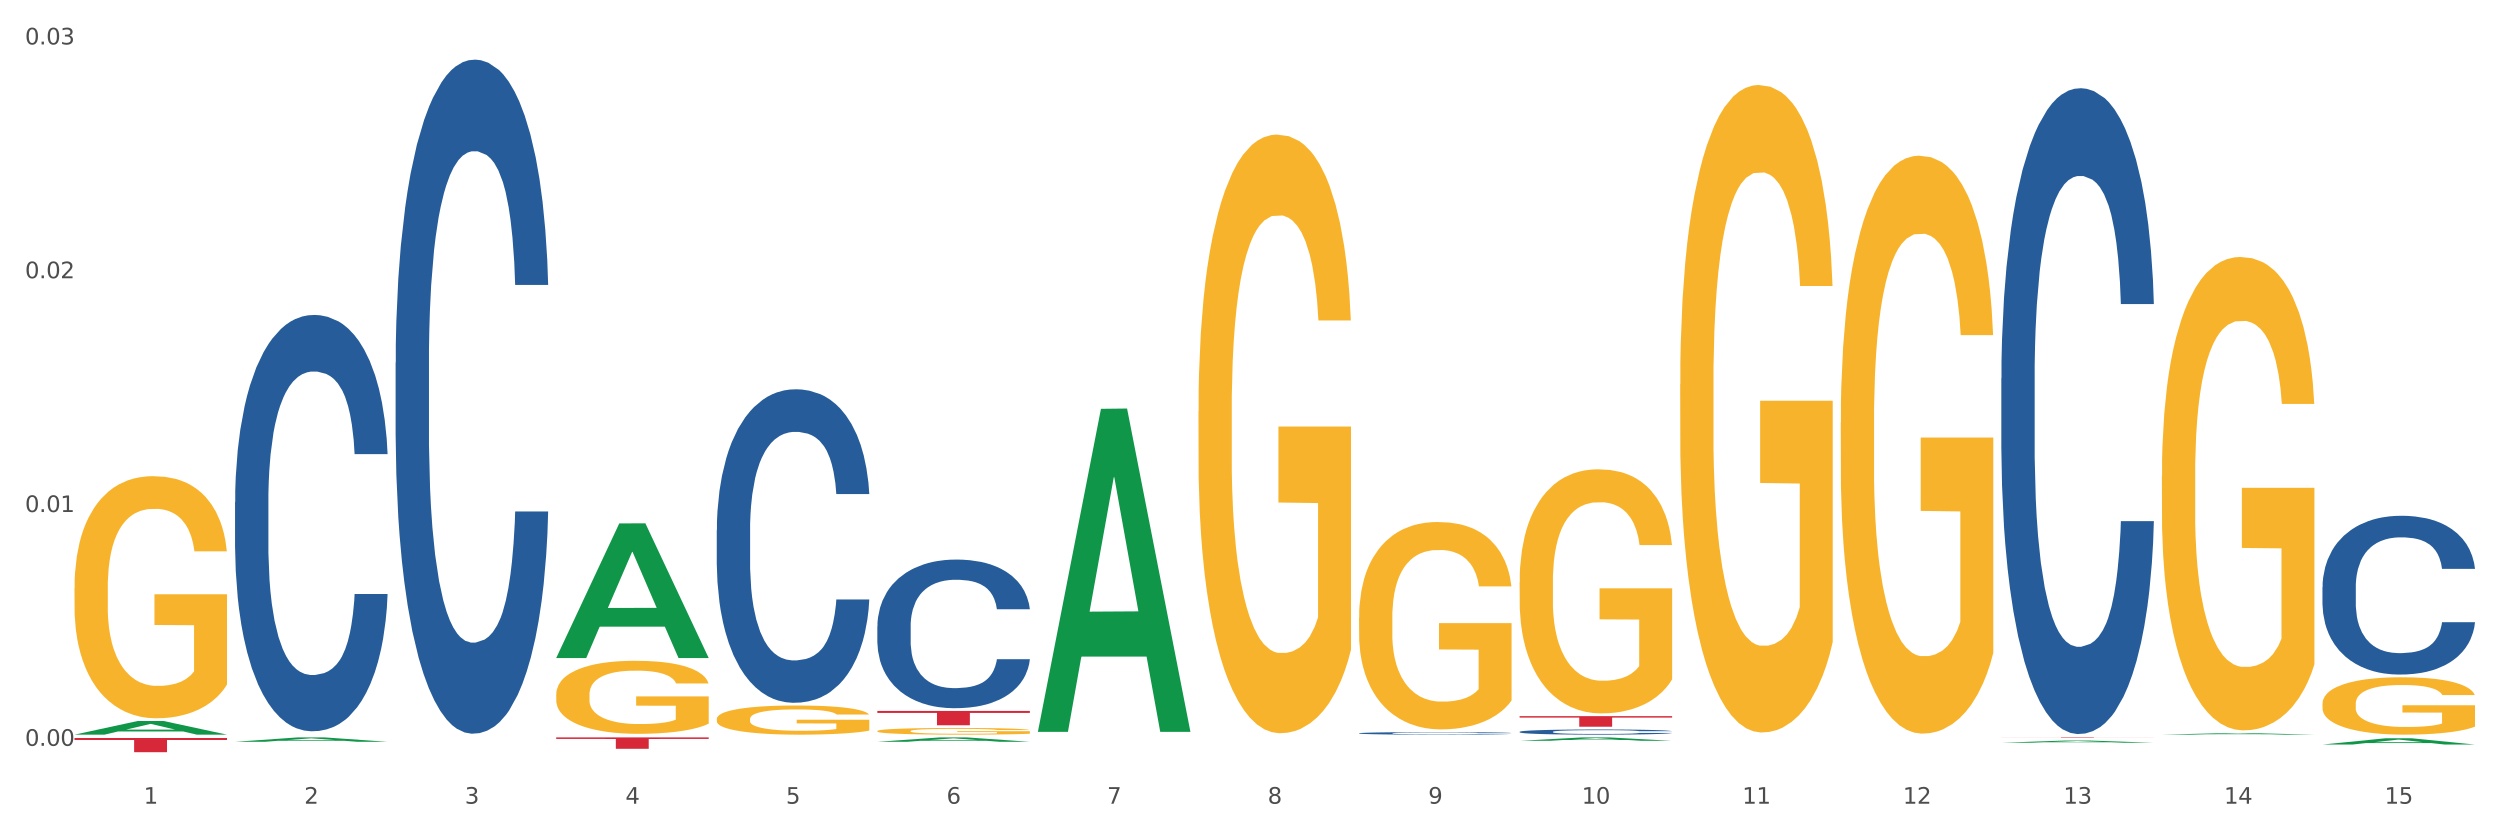 <?xml version="1.0" encoding="utf-8" standalone="no"?>
<!DOCTYPE svg PUBLIC "-//W3C//DTD SVG 1.1//EN"
  "http://www.w3.org/Graphics/SVG/1.1/DTD/svg11.dtd">
<svg xmlns:xlink="http://www.w3.org/1999/xlink" width="1080pt" height="360pt" viewBox="0 0 1080 360" xmlns="http://www.w3.org/2000/svg" version="1.1">
 <rect x="0" y="0" width="1080" height="360" fill="#333333" stroke="none"/>
 <defs>
  <style type="text/css">*{stroke-linejoin: round; stroke-linecap: butt}</style>
 </defs>
 <g id="figure_1">
  <g id="patch_1">
   <path d="M 0 360 
L 1080 360 
L 1080 0 
L 0 0 
z
" style="fill: #ffffff; stroke: #ffffff; stroke-linejoin: miter"/>
  </g>
  <g id="axes_1">
   <g id="matplotlib.axis_1">
    <g id="xtick_1">
     <g id="text_1">
      <!-- 1 -->
      <g style="fill: #4d4d4d" transform="translate(62.07 347.204) scale(0.096 -0.096)">
       <defs>
        <path id="DejaVuSans-31" d="M 794 531 
L 1825 531 
L 1825 4091 
L 703 3866 
L 703 4441 
L 1819 4666 
L 2450 4666 
L 2450 531 
L 3481 531 
L 3481 0 
L 794 0 
L 794 531 
z
" transform="scale(0.016)"/>
       </defs>
       <use xlink:href="#DejaVuSans-31"/>
      </g>
     </g>
    </g>
    <g id="xtick_2">
     <g id="text_2">
      <!-- 2 -->
      <g style="fill: #4d4d4d" transform="translate(131.436 347.204) scale(0.096 -0.096)">
       <defs>
        <path id="DejaVuSans-32" d="M 1228 531 
L 3431 531 
L 3431 0 
L 469 0 
L 469 531 
Q 828 903 1448 1529 
Q 2069 2156 2228 2338 
Q 2531 2678 2651 2914 
Q 2772 3150 2772 3378 
Q 2772 3750 2511 3984 
Q 2250 4219 1831 4219 
Q 1534 4219 1204 4116 
Q 875 4013 500 3803 
L 500 4441 
Q 881 4594 1212 4672 
Q 1544 4750 1819 4750 
Q 2544 4750 2975 4387 
Q 3406 4025 3406 3419 
Q 3406 3131 3298 2873 
Q 3191 2616 2906 2266 
Q 2828 2175 2409 1742 
Q 1991 1309 1228 531 
z
" transform="scale(0.016)"/>
       </defs>
       <use xlink:href="#DejaVuSans-32"/>
      </g>
     </g>
    </g>
    <g id="xtick_3">
     <g id="text_3">
      <!-- 3 -->
      <g style="fill: #4d4d4d" transform="translate(200.802 347.204) scale(0.096 -0.096)">
       <defs>
        <path id="DejaVuSans-33" d="M 2597 2516 
Q 3050 2419 3304 2112 
Q 3559 1806 3559 1356 
Q 3559 666 3084 287 
Q 2609 -91 1734 -91 
Q 1441 -91 1130 -33 
Q 819 25 488 141 
L 488 750 
Q 750 597 1062 519 
Q 1375 441 1716 441 
Q 2309 441 2620 675 
Q 2931 909 2931 1356 
Q 2931 1769 2642 2001 
Q 2353 2234 1838 2234 
L 1294 2234 
L 1294 2753 
L 1863 2753 
Q 2328 2753 2575 2939 
Q 2822 3125 2822 3475 
Q 2822 3834 2567 4026 
Q 2313 4219 1838 4219 
Q 1578 4219 1281 4162 
Q 984 4106 628 3988 
L 628 4550 
Q 988 4650 1302 4700 
Q 1616 4750 1894 4750 
Q 2613 4750 3031 4423 
Q 3450 4097 3450 3541 
Q 3450 3153 3228 2886 
Q 3006 2619 2597 2516 
z
" transform="scale(0.016)"/>
       </defs>
       <use xlink:href="#DejaVuSans-33"/>
      </g>
     </g>
    </g>
    <g id="xtick_4">
     <g id="text_4">
      <!-- 4 -->
      <g style="fill: #4d4d4d" transform="translate(270.169 347.204) scale(0.096 -0.096)">
       <defs>
        <path id="DejaVuSans-34" d="M 2419 4116 
L 825 1625 
L 2419 1625 
L 2419 4116 
z
M 2253 4666 
L 3047 4666 
L 3047 1625 
L 3713 1625 
L 3713 1100 
L 3047 1100 
L 3047 0 
L 2419 0 
L 2419 1100 
L 313 1100 
L 313 1709 
L 2253 4666 
z
" transform="scale(0.016)"/>
       </defs>
       <use xlink:href="#DejaVuSans-34"/>
      </g>
     </g>
    </g>
    <g id="xtick_5">
     <g id="text_5">
      <!-- 5 -->
      <g style="fill: #4d4d4d" transform="translate(339.535 347.204) scale(0.096 -0.096)">
       <defs>
        <path id="DejaVuSans-35" d="M 691 4666 
L 3169 4666 
L 3169 4134 
L 1269 4134 
L 1269 2991 
Q 1406 3038 1543 3061 
Q 1681 3084 1819 3084 
Q 2600 3084 3056 2656 
Q 3513 2228 3513 1497 
Q 3513 744 3044 326 
Q 2575 -91 1722 -91 
Q 1428 -91 1123 -41 
Q 819 9 494 109 
L 494 744 
Q 775 591 1075 516 
Q 1375 441 1709 441 
Q 2250 441 2565 725 
Q 2881 1009 2881 1497 
Q 2881 1984 2565 2268 
Q 2250 2553 1709 2553 
Q 1456 2553 1204 2497 
Q 953 2441 691 2322 
L 691 4666 
z
" transform="scale(0.016)"/>
       </defs>
       <use xlink:href="#DejaVuSans-35"/>
      </g>
     </g>
    </g>
    <g id="xtick_6">
     <g id="text_6">
      <!-- 6 -->
      <g style="fill: #4d4d4d" transform="translate(408.901 347.204) scale(0.096 -0.096)">
       <defs>
        <path id="DejaVuSans-36" d="M 2113 2584 
Q 1688 2584 1439 2293 
Q 1191 2003 1191 1497 
Q 1191 994 1439 701 
Q 1688 409 2113 409 
Q 2538 409 2786 701 
Q 3034 994 3034 1497 
Q 3034 2003 2786 2293 
Q 2538 2584 2113 2584 
z
M 3366 4563 
L 3366 3988 
Q 3128 4100 2886 4159 
Q 2644 4219 2406 4219 
Q 1781 4219 1451 3797 
Q 1122 3375 1075 2522 
Q 1259 2794 1537 2939 
Q 1816 3084 2150 3084 
Q 2853 3084 3261 2657 
Q 3669 2231 3669 1497 
Q 3669 778 3244 343 
Q 2819 -91 2113 -91 
Q 1303 -91 875 529 
Q 447 1150 447 2328 
Q 447 3434 972 4092 
Q 1497 4750 2381 4750 
Q 2619 4750 2861 4703 
Q 3103 4656 3366 4563 
z
" transform="scale(0.016)"/>
       </defs>
       <use xlink:href="#DejaVuSans-36"/>
      </g>
     </g>
    </g>
    <g id="xtick_7">
     <g id="text_7">
      <!-- 7 -->
      <g style="fill: #4d4d4d" transform="translate(478.267 347.204) scale(0.096 -0.096)">
       <defs>
        <path id="DejaVuSans-37" d="M 525 4666 
L 3525 4666 
L 3525 4397 
L 1831 0 
L 1172 0 
L 2766 4134 
L 525 4134 
L 525 4666 
z
" transform="scale(0.016)"/>
       </defs>
       <use xlink:href="#DejaVuSans-37"/>
      </g>
     </g>
    </g>
    <g id="xtick_8">
     <g id="text_8">
      <!-- 8 -->
      <g style="fill: #4d4d4d" transform="translate(547.634 347.204) scale(0.096 -0.096)">
       <defs>
        <path id="DejaVuSans-38" d="M 2034 2216 
Q 1584 2216 1326 1975 
Q 1069 1734 1069 1313 
Q 1069 891 1326 650 
Q 1584 409 2034 409 
Q 2484 409 2743 651 
Q 3003 894 3003 1313 
Q 3003 1734 2745 1975 
Q 2488 2216 2034 2216 
z
M 1403 2484 
Q 997 2584 770 2862 
Q 544 3141 544 3541 
Q 544 4100 942 4425 
Q 1341 4750 2034 4750 
Q 2731 4750 3128 4425 
Q 3525 4100 3525 3541 
Q 3525 3141 3298 2862 
Q 3072 2584 2669 2484 
Q 3125 2378 3379 2068 
Q 3634 1759 3634 1313 
Q 3634 634 3220 271 
Q 2806 -91 2034 -91 
Q 1263 -91 848 271 
Q 434 634 434 1313 
Q 434 1759 690 2068 
Q 947 2378 1403 2484 
z
M 1172 3481 
Q 1172 3119 1398 2916 
Q 1625 2713 2034 2713 
Q 2441 2713 2670 2916 
Q 2900 3119 2900 3481 
Q 2900 3844 2670 4047 
Q 2441 4250 2034 4250 
Q 1625 4250 1398 4047 
Q 1172 3844 1172 3481 
z
" transform="scale(0.016)"/>
       </defs>
       <use xlink:href="#DejaVuSans-38"/>
      </g>
     </g>
    </g>
    <g id="xtick_9">
     <g id="text_9">
      <!-- 9 -->
      <g style="fill: #4d4d4d" transform="translate(617 347.204) scale(0.096 -0.096)">
       <defs>
        <path id="DejaVuSans-39" d="M 703 97 
L 703 672 
Q 941 559 1184 500 
Q 1428 441 1663 441 
Q 2288 441 2617 861 
Q 2947 1281 2994 2138 
Q 2813 1869 2534 1725 
Q 2256 1581 1919 1581 
Q 1219 1581 811 2004 
Q 403 2428 403 3163 
Q 403 3881 828 4315 
Q 1253 4750 1959 4750 
Q 2769 4750 3195 4129 
Q 3622 3509 3622 2328 
Q 3622 1225 3098 567 
Q 2575 -91 1691 -91 
Q 1453 -91 1209 -44 
Q 966 3 703 97 
z
M 1959 2075 
Q 2384 2075 2632 2365 
Q 2881 2656 2881 3163 
Q 2881 3666 2632 3958 
Q 2384 4250 1959 4250 
Q 1534 4250 1286 3958 
Q 1038 3666 1038 3163 
Q 1038 2656 1286 2365 
Q 1534 2075 1959 2075 
z
" transform="scale(0.016)"/>
       </defs>
       <use xlink:href="#DejaVuSans-39"/>
      </g>
     </g>
    </g>
    <g id="xtick_10">
     <g id="text_10">
      <!-- 10 -->
      <g style="fill: #4d4d4d" transform="translate(683.312 347.204) scale(0.096 -0.096)">
       <defs>
        <path id="DejaVuSans-30" d="M 2034 4250 
Q 1547 4250 1301 3770 
Q 1056 3291 1056 2328 
Q 1056 1369 1301 889 
Q 1547 409 2034 409 
Q 2525 409 2770 889 
Q 3016 1369 3016 2328 
Q 3016 3291 2770 3770 
Q 2525 4250 2034 4250 
z
M 2034 4750 
Q 2819 4750 3233 4129 
Q 3647 3509 3647 2328 
Q 3647 1150 3233 529 
Q 2819 -91 2034 -91 
Q 1250 -91 836 529 
Q 422 1150 422 2328 
Q 422 3509 836 4129 
Q 1250 4750 2034 4750 
z
" transform="scale(0.016)"/>
       </defs>
       <use xlink:href="#DejaVuSans-31"/>
       <use xlink:href="#DejaVuSans-30" transform="translate(63.623 0)"/>
      </g>
     </g>
    </g>
    <g id="xtick_11">
     <g id="text_11">
      <!-- 11 -->
      <g style="fill: #4d4d4d" transform="translate(752.678 347.204) scale(0.096 -0.096)">
       <use xlink:href="#DejaVuSans-31"/>
       <use xlink:href="#DejaVuSans-31" transform="translate(63.623 0)"/>
      </g>
     </g>
    </g>
    <g id="xtick_12">
     <g id="text_12">
      <!-- 12 -->
      <g style="fill: #4d4d4d" transform="translate(822.044 347.204) scale(0.096 -0.096)">
       <use xlink:href="#DejaVuSans-31"/>
       <use xlink:href="#DejaVuSans-32" transform="translate(63.623 0)"/>
      </g>
     </g>
    </g>
    <g id="xtick_13">
     <g id="text_13">
      <!-- 13 -->
      <g style="fill: #4d4d4d" transform="translate(891.411 347.204) scale(0.096 -0.096)">
       <use xlink:href="#DejaVuSans-31"/>
       <use xlink:href="#DejaVuSans-33" transform="translate(63.623 0)"/>
      </g>
     </g>
    </g>
    <g id="xtick_14">
     <g id="text_14">
      <!-- 14 -->
      <g style="fill: #4d4d4d" transform="translate(960.777 347.204) scale(0.096 -0.096)">
       <use xlink:href="#DejaVuSans-31"/>
       <use xlink:href="#DejaVuSans-34" transform="translate(63.623 0)"/>
      </g>
     </g>
    </g>
    <g id="xtick_15">
     <g id="text_15">
      <!-- 15 -->
      <g style="fill: #4d4d4d" transform="translate(1030.143 347.204) scale(0.096 -0.096)">
       <use xlink:href="#DejaVuSans-31"/>
       <use xlink:href="#DejaVuSans-35" transform="translate(63.623 0)"/>
      </g>
     </g>
    </g>
    <g id="xtick_16"/>
    <g id="xtick_17"/>
    <g id="xtick_18"/>
    <g id="xtick_19"/>
    <g id="xtick_20"/>
    <g id="xtick_21"/>
    <g id="xtick_22"/>
    <g id="xtick_23"/>
    <g id="xtick_24"/>
    <g id="xtick_25"/>
    <g id="xtick_26"/>
    <g id="xtick_27"/>
    <g id="xtick_28"/>
    <g id="xtick_29"/>
   </g>
   <g id="matplotlib.axis_2">
    <g id="ytick_1">
     <g id="text_16">
      <!-- 0.00 -->
      <g style="fill: #4d4d4d" transform="translate(10.8 322.191) scale(0.096 -0.096)">
       <defs>
        <path id="DejaVuSans-2e" d="M 684 794 
L 1344 794 
L 1344 0 
L 684 0 
L 684 794 
z
" transform="scale(0.016)"/>
       </defs>
       <use xlink:href="#DejaVuSans-30"/>
       <use xlink:href="#DejaVuSans-2e" transform="translate(63.623 0)"/>
       <use xlink:href="#DejaVuSans-30" transform="translate(95.41 0)"/>
       <use xlink:href="#DejaVuSans-30" transform="translate(159.033 0)"/>
      </g>
     </g>
    </g>
    <g id="ytick_2">
     <g id="text_17">
      <!-- 0.01 -->
      <g style="fill: #4d4d4d" transform="translate(10.8 221.195) scale(0.096 -0.096)">
       <use xlink:href="#DejaVuSans-30"/>
       <use xlink:href="#DejaVuSans-2e" transform="translate(63.623 0)"/>
       <use xlink:href="#DejaVuSans-30" transform="translate(95.41 0)"/>
       <use xlink:href="#DejaVuSans-31" transform="translate(159.033 0)"/>
      </g>
     </g>
    </g>
    <g id="ytick_3">
     <g id="text_18">
      <!-- 0.02 -->
      <g style="fill: #4d4d4d" transform="translate(10.8 120.2) scale(0.096 -0.096)">
       <use xlink:href="#DejaVuSans-30"/>
       <use xlink:href="#DejaVuSans-2e" transform="translate(63.623 0)"/>
       <use xlink:href="#DejaVuSans-30" transform="translate(95.41 0)"/>
       <use xlink:href="#DejaVuSans-32" transform="translate(159.033 0)"/>
      </g>
     </g>
    </g>
    <g id="ytick_4">
     <g id="text_19">
      <!-- 0.03 -->
      <g style="fill: #4d4d4d" transform="translate(10.8 19.204) scale(0.096 -0.096)">
       <use xlink:href="#DejaVuSans-30"/>
       <use xlink:href="#DejaVuSans-2e" transform="translate(63.623 0)"/>
       <use xlink:href="#DejaVuSans-30" transform="translate(95.41 0)"/>
       <use xlink:href="#DejaVuSans-33" transform="translate(159.033 0)"/>
      </g>
     </g>
    </g>
    <g id="ytick_5"/>
    <g id="ytick_6"/>
    <g id="ytick_7"/>
   </g>
   <g id="PolyCollection_1">
    <path d="M 32.175 317.361 
L 32.243 317.356 
L 59.417 311.483 
L 70.695 311.478 
L 98.073 317.372 
L 85.029 317.372 
L 79.119 316 
L 51.061 316 
L 50.857 316.022 
L 45.151 317.372 
L 32.175 317.372 
L 32.175 317.361 
L 54.594 315.181 
L 75.586 315.175 
L 65.192 312.734 
L 65.056 312.723 
L 64.92 312.74 
L 54.526 315.175 
L 54.594 315.181 
L 32.175 317.361 
z
" clip-path="url(#p8e483bc733)" style="fill: #109648"/>
    <path d="M 379.006 307.121 
L 444.904 307.121 
L 444.904 307.98 
L 418.982 307.986 
L 418.982 313.304 
L 404.772 313.304 
L 404.772 307.986 
L 379.006 307.98 
L 379.006 307.126 
L 379.006 307.121 
z
" clip-path="url(#p8e483bc733)" style="fill: #d62839"/>
    <path d="M 240.274 318.544 
L 306.172 318.544 
L 306.172 319.229 
L 280.25 319.234 
L 280.25 323.48 
L 266.039 323.48 
L 266.039 319.234 
L 240.274 319.229 
L 240.274 318.548 
L 240.274 318.544 
z
" clip-path="url(#p8e483bc733)" style="fill: #d62839"/>
    <path d="M 32.175 318.815 
L 98.073 318.815 
L 98.073 319.668 
L 72.151 319.674 
L 72.151 324.95 
L 57.941 324.95 
L 57.941 319.674 
L 32.175 319.668 
L 32.175 318.821 
L 32.175 318.815 
z
" clip-path="url(#p8e483bc733)" style="fill: #d62839"/>
    <path d="M 240.274 300.042 
L 240.351 300.014 
L 240.351 298.976 
L 240.507 298.083 
L 241.285 295.922 
L 242.452 294.136 
L 243.308 293.185 
L 244.164 292.408 
L 245.175 291.63 
L 246.42 290.823 
L 248.676 289.642 
L 250.077 289.037 
L 251.788 288.403 
L 254.9 287.481 
L 257.157 286.962 
L 259.491 286.53 
L 263.303 286.012 
L 265.793 285.781 
L 268.438 285.608 
L 271.628 285.493 
L 274.04 285.464 
L 279.33 285.551 
L 283.843 285.81 
L 286.021 286.012 
L 288.822 286.357 
L 290.3 286.588 
L 292.712 287.049 
L 295.202 287.654 
L 296.913 288.172 
L 299.481 289.152 
L 301.426 290.131 
L 303.215 291.342 
L 304.149 292.177 
L 304.849 292.955 
L 305.471 293.848 
L 306.094 295.26 
L 292.089 295.26 
L 291.545 294.251 
L 290.689 293.301 
L 289.444 292.379 
L 288.355 291.803 
L 286.488 291.082 
L 284.776 290.621 
L 282.987 290.276 
L 280.808 289.987 
L 279.097 289.843 
L 276.685 289.728 
L 271.939 289.757 
L 268.749 289.987 
L 266.571 290.276 
L 265.17 290.535 
L 263.925 290.823 
L 262.525 291.226 
L 260.891 291.831 
L 259.724 292.379 
L 258.557 293.07 
L 257.623 293.762 
L 256.768 294.568 
L 256.067 295.433 
L 255.523 296.326 
L 255.056 297.421 
L 254.667 299.236 
L 254.667 303.183 
L 254.823 304.076 
L 255.212 305.257 
L 255.678 306.15 
L 256.456 307.216 
L 257.157 307.936 
L 258.479 308.974 
L 259.957 309.838 
L 261.124 310.385 
L 262.291 310.846 
L 264.314 311.48 
L 266.571 311.999 
L 268.516 312.316 
L 271.161 312.604 
L 272.95 312.719 
L 274.506 312.777 
L 278.319 312.777 
L 281.042 312.69 
L 284.076 312.489 
L 286.41 312.229 
L 288.355 311.912 
L 290.533 311.394 
L 291.934 310.904 
L 291.934 304.883 
L 274.818 304.854 
L 274.818 300.849 
L 306.172 300.849 
L 306.172 312.604 
L 304.849 313.209 
L 303.371 313.756 
L 301.815 314.246 
L 299.481 314.851 
L 296.68 315.427 
L 294.19 315.831 
L 291.545 316.176 
L 288.433 316.493 
L 284.387 316.781 
L 281.897 316.897 
L 278.785 316.983 
L 275.129 317.012 
L 271.939 316.954 
L 268.827 316.81 
L 265.559 316.551 
L 262.369 316.176 
L 259.957 315.802 
L 257.546 315.341 
L 254.978 314.736 
L 252.955 314.16 
L 251.399 313.641 
L 249.688 312.978 
L 247.82 312.114 
L 246.42 311.336 
L 245.175 310.529 
L 243.853 309.492 
L 242.919 308.599 
L 241.985 307.475 
L 241.441 306.64 
L 240.818 305.344 
L 240.351 303.528 
L 240.274 300.042 
z
" clip-path="url(#p8e483bc733)" style="fill: #f7b32b"/>
    <path d="M 101.541 216.87 
L 101.619 216.706 
L 101.619 212.106 
L 101.853 205.864 
L 102.71 194.366 
L 103.8 185.66 
L 105.67 175.476 
L 106.682 171.205 
L 108.006 166.441 
L 110.733 158.721 
L 113.848 152.15 
L 116.029 148.537 
L 117.665 146.237 
L 121.326 142.13 
L 123.429 140.324 
L 125.61 138.845 
L 127.48 137.86 
L 130.595 136.71 
L 133.088 136.217 
L 135.97 136.053 
L 138.385 136.217 
L 141.578 136.874 
L 146.252 138.845 
L 148.044 139.995 
L 150.458 141.966 
L 152.951 144.594 
L 154.976 147.223 
L 157.313 151.001 
L 159.728 155.928 
L 162.064 162.17 
L 163.7 167.92 
L 165.024 173.997 
L 166.193 181.389 
L 167.05 189.438 
L 167.439 196.173 
L 153.185 196.173 
L 152.795 190.095 
L 152.016 183.525 
L 151.237 179.09 
L 150.38 175.476 
L 149.056 171.369 
L 147.888 168.741 
L 145.941 165.62 
L 144.149 163.649 
L 142.669 162.499 
L 140.877 161.513 
L 137.061 160.528 
L 134.334 160.528 
L 132.621 160.856 
L 130.518 161.678 
L 128.726 162.828 
L 126.623 164.799 
L 124.987 166.934 
L 123.351 169.727 
L 122.417 171.698 
L 121.015 175.311 
L 120.08 178.268 
L 118.834 183.36 
L 118.133 186.974 
L 116.886 196.337 
L 116.341 203.236 
L 116.107 208 
L 115.952 213.256 
L 115.952 238.881 
L 116.419 250.38 
L 116.808 255.307 
L 117.431 260.892 
L 118.6 268.12 
L 120.314 275.183 
L 122.105 280.275 
L 123.585 283.396 
L 124.987 285.696 
L 126.389 287.503 
L 128.103 289.145 
L 129.505 290.131 
L 131.608 291.117 
L 134.101 291.609 
L 136.048 291.609 
L 140.021 290.788 
L 141.812 289.967 
L 143.526 288.817 
L 145.395 287.01 
L 146.875 285.039 
L 147.732 283.561 
L 149.134 280.44 
L 150.225 277.154 
L 151.159 273.376 
L 151.783 270.091 
L 152.484 265.163 
L 153.029 259.578 
L 153.185 256.621 
L 167.439 256.621 
L 167.128 262.535 
L 166.582 268.284 
L 165.492 276.004 
L 164.635 280.44 
L 163.311 285.86 
L 161.909 290.46 
L 159.961 295.552 
L 158.17 299.33 
L 156.3 302.615 
L 154.275 305.572 
L 150.614 309.678 
L 149.29 310.828 
L 146.486 312.799 
L 144.305 313.949 
L 141.111 315.099 
L 137.84 315.756 
L 134.412 315.92 
L 131.374 315.592 
L 128.025 314.606 
L 125.922 313.621 
L 123.585 312.142 
L 120.859 309.843 
L 118.288 307.05 
L 115.874 303.765 
L 113.615 299.987 
L 111.512 295.716 
L 108.785 288.653 
L 106.76 281.754 
L 105.28 275.347 
L 104.267 269.927 
L 103.255 263.028 
L 102.71 258.264 
L 101.853 246.766 
L 101.541 236.089 
L 101.541 216.87 
z
" clip-path="url(#p8e483bc733)" style="fill: #255c99"/>
    <path d="M 170.907 156.605 
L 170.985 156.339 
L 170.985 148.892 
L 171.219 138.786 
L 172.076 120.17 
L 173.166 106.075 
L 175.036 89.586 
L 176.048 82.672 
L 177.373 74.959 
L 180.099 62.46 
L 183.215 51.822 
L 185.396 45.971 
L 187.031 42.248 
L 190.692 35.599 
L 192.796 32.674 
L 194.977 30.281 
L 196.846 28.685 
L 199.962 26.823 
L 202.454 26.025 
L 205.336 25.759 
L 207.751 26.025 
L 210.945 27.089 
L 215.618 30.281 
L 217.41 32.142 
L 219.825 35.334 
L 222.317 39.589 
L 224.342 43.844 
L 226.679 49.961 
L 229.094 57.939 
L 231.431 68.045 
L 233.066 77.353 
L 234.391 87.193 
L 235.559 99.16 
L 236.416 112.192 
L 236.805 123.096 
L 222.551 123.096 
L 222.161 113.256 
L 221.382 102.618 
L 220.604 95.437 
L 219.747 89.586 
L 218.422 82.938 
L 217.254 78.683 
L 215.307 73.63 
L 213.515 70.438 
L 212.035 68.577 
L 210.244 66.981 
L 206.427 65.385 
L 203.701 65.385 
L 201.987 65.917 
L 199.884 67.247 
L 198.092 69.109 
L 195.989 72.3 
L 194.353 75.757 
L 192.718 80.278 
L 191.783 83.47 
L 190.381 89.32 
L 189.446 94.108 
L 188.2 102.352 
L 187.499 108.203 
L 186.252 123.362 
L 185.707 134.531 
L 185.474 142.244 
L 185.318 150.754 
L 185.318 192.241 
L 185.785 210.858 
L 186.175 218.836 
L 186.798 227.878 
L 187.966 239.58 
L 189.68 251.015 
L 191.471 259.26 
L 192.951 264.313 
L 194.353 268.036 
L 195.755 270.961 
L 197.469 273.621 
L 198.871 275.216 
L 200.974 276.812 
L 203.467 277.61 
L 205.414 277.61 
L 209.387 276.28 
L 211.178 274.95 
L 212.892 273.089 
L 214.761 270.163 
L 216.241 266.972 
L 217.098 264.579 
L 218.5 259.526 
L 219.591 254.207 
L 220.526 248.09 
L 221.149 242.771 
L 221.85 234.793 
L 222.395 225.751 
L 222.551 220.964 
L 236.805 220.964 
L 236.494 230.538 
L 235.949 239.846 
L 234.858 252.345 
L 234.001 259.526 
L 232.677 268.302 
L 231.275 275.748 
L 229.328 283.993 
L 227.536 290.109 
L 225.667 295.428 
L 223.641 300.215 
L 219.98 306.864 
L 218.656 308.726 
L 215.852 311.917 
L 213.671 313.779 
L 210.477 315.64 
L 207.206 316.704 
L 203.779 316.97 
L 200.741 316.438 
L 197.391 314.842 
L 195.288 313.247 
L 192.951 310.853 
L 190.225 307.13 
L 187.655 302.609 
L 185.24 297.29 
L 182.981 291.173 
L 180.878 284.259 
L 178.152 272.823 
L 176.126 261.653 
L 174.646 251.281 
L 173.634 242.505 
L 172.621 231.335 
L 172.076 223.623 
L 171.219 205.007 
L 170.907 187.72 
L 170.907 156.605 
z
" clip-path="url(#p8e483bc733)" style="fill: #255c99"/>
    <path d="M 309.64 229.023 
L 309.718 228.899 
L 309.718 225.436 
L 309.951 220.735 
L 310.808 212.077 
L 311.899 205.521 
L 313.768 197.853 
L 314.781 194.637 
L 316.105 191.05 
L 318.831 185.236 
L 321.947 180.289 
L 324.128 177.568 
L 325.764 175.836 
L 329.425 172.744 
L 331.528 171.383 
L 333.709 170.27 
L 335.578 169.528 
L 338.694 168.662 
L 341.187 168.291 
L 344.069 168.167 
L 346.484 168.291 
L 349.677 168.786 
L 354.351 170.27 
L 356.142 171.136 
L 358.557 172.62 
L 361.05 174.599 
L 363.075 176.578 
L 365.412 179.423 
L 367.826 183.134 
L 370.163 187.834 
L 371.799 192.163 
L 373.123 196.739 
L 374.291 202.306 
L 375.148 208.366 
L 375.538 213.438 
L 361.283 213.438 
L 360.894 208.861 
L 360.115 203.913 
L 359.336 200.574 
L 358.479 197.853 
L 357.155 194.76 
L 355.987 192.781 
L 354.039 190.431 
L 352.248 188.947 
L 350.768 188.081 
L 348.976 187.339 
L 345.159 186.597 
L 342.433 186.597 
L 340.719 186.844 
L 338.616 187.463 
L 336.825 188.329 
L 334.722 189.813 
L 333.086 191.421 
L 331.45 193.524 
L 330.515 195.008 
L 329.113 197.729 
L 328.179 199.955 
L 326.932 203.79 
L 326.231 206.511 
L 324.985 213.561 
L 324.44 218.756 
L 324.206 222.343 
L 324.05 226.301 
L 324.05 245.597 
L 324.518 254.255 
L 324.907 257.966 
L 325.53 262.171 
L 326.699 267.614 
L 328.412 272.932 
L 330.204 276.767 
L 331.684 279.117 
L 333.086 280.849 
L 334.488 282.209 
L 336.202 283.446 
L 337.604 284.188 
L 339.707 284.93 
L 342.199 285.301 
L 344.147 285.301 
L 348.119 284.683 
L 349.911 284.065 
L 351.624 283.199 
L 353.494 281.838 
L 354.974 280.354 
L 355.831 279.241 
L 357.233 276.891 
L 358.323 274.417 
L 359.258 271.572 
L 359.881 269.098 
L 360.582 265.387 
L 361.127 261.182 
L 361.283 258.955 
L 375.538 258.955 
L 375.226 263.408 
L 374.681 267.737 
L 373.59 273.551 
L 372.734 276.891 
L 371.409 280.972 
L 370.007 284.436 
L 368.06 288.27 
L 366.268 291.115 
L 364.399 293.589 
L 362.374 295.815 
L 358.713 298.907 
L 357.389 299.773 
L 354.584 301.257 
L 352.403 302.123 
L 349.21 302.989 
L 345.938 303.484 
L 342.511 303.608 
L 339.473 303.36 
L 336.124 302.618 
L 334.021 301.876 
L 331.684 300.763 
L 328.957 299.031 
L 326.387 296.928 
L 323.972 294.454 
L 321.713 291.61 
L 319.61 288.394 
L 316.884 283.075 
L 314.859 277.88 
L 313.379 273.056 
L 312.366 268.974 
L 311.354 263.779 
L 310.808 260.192 
L 309.951 251.534 
L 309.64 243.494 
L 309.64 229.023 
z
" clip-path="url(#p8e483bc733)" style="fill: #255c99"/>
    <path d="M 379.006 270.584 
L 379.084 270.526 
L 379.084 268.884 
L 379.318 266.655 
L 380.175 262.55 
L 381.265 259.441 
L 383.134 255.805 
L 384.147 254.28 
L 385.471 252.579 
L 388.198 249.823 
L 391.313 247.477 
L 393.494 246.187 
L 395.13 245.366 
L 398.791 243.899 
L 400.894 243.254 
L 403.075 242.726 
L 404.945 242.375 
L 408.06 241.964 
L 410.553 241.788 
L 413.435 241.729 
L 415.85 241.788 
L 419.043 242.023 
L 423.717 242.726 
L 425.509 243.137 
L 427.923 243.841 
L 430.416 244.779 
L 432.441 245.718 
L 434.778 247.066 
L 437.193 248.826 
L 439.529 251.055 
L 441.165 253.107 
L 442.489 255.277 
L 443.658 257.916 
L 444.515 260.79 
L 444.904 263.195 
L 430.65 263.195 
L 430.26 261.025 
L 429.481 258.679 
L 428.702 257.095 
L 427.845 255.805 
L 426.521 254.339 
L 425.353 253.4 
L 423.405 252.286 
L 421.614 251.582 
L 420.134 251.172 
L 418.342 250.82 
L 414.526 250.468 
L 411.799 250.468 
L 410.086 250.585 
L 407.982 250.879 
L 406.191 251.289 
L 404.088 251.993 
L 402.452 252.755 
L 400.816 253.752 
L 399.882 254.456 
L 398.479 255.746 
L 397.545 256.802 
L 396.298 258.62 
L 395.597 259.91 
L 394.351 263.253 
L 393.806 265.717 
L 393.572 267.417 
L 393.416 269.294 
L 393.416 278.443 
L 393.884 282.549 
L 394.273 284.308 
L 394.896 286.302 
L 396.065 288.883 
L 397.778 291.405 
L 399.57 293.223 
L 401.05 294.337 
L 402.452 295.158 
L 403.854 295.803 
L 405.568 296.39 
L 406.97 296.742 
L 409.073 297.093 
L 411.566 297.269 
L 413.513 297.269 
L 417.485 296.976 
L 419.277 296.683 
L 420.991 296.272 
L 422.86 295.627 
L 424.34 294.923 
L 425.197 294.396 
L 426.599 293.281 
L 427.69 292.108 
L 428.624 290.759 
L 429.247 289.586 
L 429.948 287.827 
L 430.494 285.833 
L 430.65 284.777 
L 444.904 284.777 
L 444.592 286.889 
L 444.047 288.941 
L 442.957 291.698 
L 442.1 293.281 
L 440.776 295.217 
L 439.374 296.859 
L 437.426 298.677 
L 435.635 300.026 
L 433.765 301.199 
L 431.74 302.255 
L 428.079 303.721 
L 426.755 304.131 
L 423.951 304.835 
L 421.77 305.246 
L 418.576 305.656 
L 415.304 305.891 
L 411.877 305.949 
L 408.839 305.832 
L 405.49 305.48 
L 403.387 305.128 
L 401.05 304.6 
L 398.324 303.779 
L 395.753 302.782 
L 393.339 301.609 
L 391.08 300.26 
L 388.976 298.736 
L 386.25 296.214 
L 384.225 293.751 
L 382.745 291.463 
L 381.732 289.528 
L 380.72 287.065 
L 380.175 285.364 
L 379.318 281.258 
L 379.006 277.446 
L 379.006 270.584 
z
" clip-path="url(#p8e483bc733)" style="fill: #255c99"/>
    <path d="M 587.105 316.765 
L 587.183 316.764 
L 587.183 316.736 
L 587.416 316.697 
L 588.273 316.627 
L 589.364 316.573 
L 591.233 316.511 
L 592.246 316.485 
L 593.57 316.456 
L 596.296 316.408 
L 599.412 316.368 
L 601.593 316.346 
L 603.229 316.332 
L 606.89 316.306 
L 608.993 316.295 
L 611.174 316.286 
L 613.043 316.28 
L 616.159 316.273 
L 618.652 316.27 
L 621.534 316.269 
L 623.948 316.27 
L 627.142 316.274 
L 631.816 316.286 
L 633.607 316.293 
L 636.022 316.305 
L 638.514 316.322 
L 640.54 316.338 
L 642.877 316.361 
L 645.291 316.391 
L 647.628 316.429 
L 649.264 316.465 
L 650.588 316.502 
L 651.756 316.547 
L 652.613 316.597 
L 653.003 316.638 
L 638.748 316.638 
L 638.359 316.601 
L 637.58 316.56 
L 636.801 316.533 
L 635.944 316.511 
L 634.62 316.486 
L 633.451 316.47 
L 631.504 316.451 
L 629.713 316.438 
L 628.233 316.431 
L 626.441 316.425 
L 622.624 316.419 
L 619.898 316.419 
L 618.184 316.421 
L 616.081 316.426 
L 614.29 316.433 
L 612.186 316.446 
L 610.551 316.459 
L 608.915 316.476 
L 607.98 316.488 
L 606.578 316.51 
L 605.643 316.528 
L 604.397 316.559 
L 603.696 316.582 
L 602.45 316.639 
L 601.905 316.681 
L 601.671 316.71 
L 601.515 316.743 
L 601.515 316.9 
L 601.982 316.97 
L 602.372 317.001 
L 602.995 317.035 
L 604.163 317.079 
L 605.877 317.123 
L 607.669 317.154 
L 609.149 317.173 
L 610.551 317.187 
L 611.953 317.198 
L 613.666 317.208 
L 615.069 317.214 
L 617.172 317.22 
L 619.664 317.223 
L 621.612 317.223 
L 625.584 317.218 
L 627.376 317.213 
L 629.089 317.206 
L 630.959 317.195 
L 632.439 317.183 
L 633.296 317.174 
L 634.698 317.155 
L 635.788 317.135 
L 636.723 317.111 
L 637.346 317.091 
L 638.047 317.061 
L 638.592 317.027 
L 638.748 317.009 
L 653.003 317.009 
L 652.691 317.045 
L 652.146 317.08 
L 651.055 317.128 
L 650.199 317.155 
L 648.874 317.188 
L 647.472 317.216 
L 645.525 317.247 
L 643.733 317.271 
L 641.864 317.291 
L 639.839 317.309 
L 636.178 317.334 
L 634.853 317.341 
L 632.049 317.353 
L 629.868 317.36 
L 626.675 317.367 
L 623.403 317.371 
L 619.976 317.372 
L 616.938 317.37 
L 613.589 317.364 
L 611.485 317.358 
L 609.149 317.349 
L 606.422 317.335 
L 603.852 317.318 
L 601.437 317.298 
L 599.178 317.275 
L 597.075 317.248 
L 594.349 317.205 
L 592.324 317.163 
L 590.844 317.124 
L 589.831 317.09 
L 588.818 317.048 
L 588.273 317.019 
L 587.416 316.948 
L 587.105 316.883 
L 587.105 316.765 
z
" clip-path="url(#p8e483bc733)" style="fill: #255c99"/>
    <path d="M 656.471 316.139 
L 656.549 316.137 
L 656.549 316.08 
L 656.783 316.002 
L 657.639 315.859 
L 658.73 315.75 
L 660.599 315.623 
L 661.612 315.57 
L 662.936 315.511 
L 665.662 315.415 
L 668.778 315.333 
L 670.959 315.288 
L 672.595 315.259 
L 676.256 315.208 
L 678.359 315.186 
L 680.54 315.167 
L 682.41 315.155 
L 685.525 315.141 
L 688.018 315.135 
L 690.9 315.133 
L 693.315 315.135 
L 696.508 315.143 
L 701.182 315.167 
L 702.973 315.182 
L 705.388 315.206 
L 707.881 315.239 
L 709.906 315.272 
L 712.243 315.319 
L 714.657 315.38 
L 716.994 315.458 
L 718.63 315.529 
L 719.954 315.605 
L 721.123 315.697 
L 721.979 315.797 
L 722.369 315.881 
L 708.114 315.881 
L 707.725 315.806 
L 706.946 315.724 
L 706.167 315.668 
L 705.31 315.623 
L 703.986 315.572 
L 702.818 315.54 
L 700.87 315.501 
L 699.079 315.476 
L 697.599 315.462 
L 695.807 315.45 
L 691.99 315.437 
L 689.264 315.437 
L 687.55 315.441 
L 685.447 315.452 
L 683.656 315.466 
L 681.553 315.49 
L 679.917 315.517 
L 678.281 315.552 
L 677.346 315.576 
L 675.944 315.621 
L 675.01 315.658 
L 673.763 315.722 
L 673.062 315.767 
L 671.816 315.883 
L 671.271 315.969 
L 671.037 316.028 
L 670.881 316.094 
L 670.881 316.413 
L 671.349 316.556 
L 671.738 316.618 
L 672.361 316.687 
L 673.53 316.777 
L 675.243 316.865 
L 677.035 316.929 
L 678.515 316.967 
L 679.917 316.996 
L 681.319 317.019 
L 683.033 317.039 
L 684.435 317.051 
L 686.538 317.064 
L 689.03 317.07 
L 690.978 317.07 
L 694.95 317.059 
L 696.742 317.049 
L 698.456 317.035 
L 700.325 317.012 
L 701.805 316.988 
L 702.662 316.969 
L 704.064 316.931 
L 705.154 316.89 
L 706.089 316.843 
L 706.712 316.802 
L 707.413 316.74 
L 707.959 316.671 
L 708.114 316.634 
L 722.369 316.634 
L 722.057 316.708 
L 721.512 316.779 
L 720.422 316.875 
L 719.565 316.931 
L 718.241 316.998 
L 716.838 317.055 
L 714.891 317.119 
L 713.1 317.166 
L 711.23 317.207 
L 709.205 317.244 
L 705.544 317.295 
L 704.22 317.309 
L 701.416 317.334 
L 699.235 317.348 
L 696.041 317.362 
L 692.769 317.37 
L 689.342 317.372 
L 686.304 317.368 
L 682.955 317.356 
L 680.852 317.344 
L 678.515 317.325 
L 675.789 317.297 
L 673.218 317.262 
L 670.803 317.221 
L 668.544 317.174 
L 666.441 317.121 
L 663.715 317.033 
L 661.69 316.947 
L 660.21 316.867 
L 659.197 316.8 
L 658.185 316.714 
L 657.639 316.654 
L 656.783 316.511 
L 656.471 316.378 
L 656.471 316.139 
z
" clip-path="url(#p8e483bc733)" style="fill: #255c99"/>
    <path d="M 864.57 163.468 
L 864.648 163.213 
L 864.648 156.079 
L 864.881 146.396 
L 865.738 128.56 
L 866.829 115.055 
L 868.698 99.257 
L 869.711 92.632 
L 871.035 85.242 
L 873.761 73.266 
L 876.877 63.074 
L 879.058 57.468 
L 880.694 53.901 
L 884.355 47.531 
L 886.458 44.728 
L 888.639 42.435 
L 890.508 40.906 
L 893.624 39.122 
L 896.117 38.358 
L 898.999 38.103 
L 901.413 38.358 
L 904.607 39.377 
L 909.281 42.435 
L 911.072 44.219 
L 913.487 47.276 
L 915.979 51.353 
L 918.005 55.43 
L 920.341 61.291 
L 922.756 68.935 
L 925.093 78.617 
L 926.729 87.536 
L 928.053 96.964 
L 929.221 108.43 
L 930.078 120.915 
L 930.468 131.362 
L 916.213 131.362 
L 915.824 121.935 
L 915.045 111.742 
L 914.266 104.863 
L 913.409 99.257 
L 912.085 92.887 
L 910.916 88.81 
L 908.969 83.968 
L 907.177 80.911 
L 905.697 79.127 
L 903.906 77.598 
L 900.089 76.069 
L 897.363 76.069 
L 895.649 76.579 
L 893.546 77.853 
L 891.754 79.637 
L 889.651 82.694 
L 888.016 86.007 
L 886.38 90.339 
L 885.445 93.396 
L 884.043 99.002 
L 883.108 103.588 
L 881.862 111.487 
L 881.161 117.093 
L 879.915 131.617 
L 879.369 142.319 
L 879.136 149.708 
L 878.98 157.862 
L 878.98 197.612 
L 879.447 215.449 
L 879.837 223.093 
L 880.46 231.756 
L 881.628 242.968 
L 883.342 253.924 
L 885.134 261.823 
L 886.614 266.665 
L 888.016 270.232 
L 889.418 273.035 
L 891.131 275.583 
L 892.533 277.112 
L 894.637 278.641 
L 897.129 279.405 
L 899.076 279.405 
L 903.049 278.131 
L 904.841 276.857 
L 906.554 275.073 
L 908.424 272.271 
L 909.904 269.213 
L 910.76 266.92 
L 912.163 262.078 
L 913.253 256.982 
L 914.188 251.122 
L 914.811 246.025 
L 915.512 238.381 
L 916.057 229.718 
L 916.213 225.131 
L 930.468 225.131 
L 930.156 234.304 
L 929.611 243.223 
L 928.52 255.198 
L 927.663 262.078 
L 926.339 270.487 
L 924.937 277.621 
L 922.99 285.52 
L 921.198 291.381 
L 919.329 296.477 
L 917.304 301.064 
L 913.643 307.434 
L 912.318 309.218 
L 909.514 312.275 
L 907.333 314.059 
L 904.14 315.842 
L 900.868 316.862 
L 897.441 317.117 
L 894.403 316.607 
L 891.053 315.078 
L 888.95 313.549 
L 886.614 311.256 
L 883.887 307.689 
L 881.317 303.357 
L 878.902 298.261 
L 876.643 292.4 
L 874.54 285.775 
L 871.814 274.819 
L 869.789 264.117 
L 868.309 254.179 
L 867.296 245.771 
L 866.283 235.069 
L 865.738 227.679 
L 864.881 209.843 
L 864.57 193.28 
L 864.57 163.468 
z
" clip-path="url(#p8e483bc733)" style="fill: #255c99"/>
    <path d="M 1003.302 253.636 
L 1003.38 253.573 
L 1003.38 251.819 
L 1003.614 249.438 
L 1004.47 245.053 
L 1005.561 241.732 
L 1007.43 237.848 
L 1008.443 236.219 
L 1009.767 234.402 
L 1012.494 231.457 
L 1015.609 228.951 
L 1017.79 227.573 
L 1019.426 226.695 
L 1023.087 225.129 
L 1025.19 224.44 
L 1027.371 223.876 
L 1029.241 223.5 
L 1032.356 223.062 
L 1034.849 222.874 
L 1037.731 222.811 
L 1040.146 222.874 
L 1043.339 223.124 
L 1048.013 223.876 
L 1049.805 224.315 
L 1052.219 225.067 
L 1054.712 226.069 
L 1056.737 227.071 
L 1059.074 228.512 
L 1061.489 230.392 
L 1063.825 232.773 
L 1065.461 234.966 
L 1066.785 237.284 
L 1067.954 240.103 
L 1068.811 243.173 
L 1069.2 245.742 
L 1054.945 245.742 
L 1054.556 243.424 
L 1053.777 240.918 
L 1052.998 239.226 
L 1052.141 237.848 
L 1050.817 236.281 
L 1049.649 235.279 
L 1047.701 234.088 
L 1045.91 233.337 
L 1044.43 232.898 
L 1042.638 232.522 
L 1038.822 232.146 
L 1036.095 232.146 
L 1034.382 232.272 
L 1032.278 232.585 
L 1030.487 233.023 
L 1028.384 233.775 
L 1026.748 234.59 
L 1025.112 235.655 
L 1024.178 236.407 
L 1022.775 237.785 
L 1021.841 238.913 
L 1020.594 240.855 
L 1019.893 242.233 
L 1018.647 245.804 
L 1018.102 248.436 
L 1017.868 250.253 
L 1017.712 252.258 
L 1017.712 262.031 
L 1018.18 266.417 
L 1018.569 268.297 
L 1019.192 270.427 
L 1020.361 273.183 
L 1022.074 275.878 
L 1023.866 277.82 
L 1025.346 279.01 
L 1026.748 279.887 
L 1028.15 280.576 
L 1029.864 281.203 
L 1031.266 281.579 
L 1033.369 281.955 
L 1035.862 282.143 
L 1037.809 282.143 
L 1041.781 281.829 
L 1043.573 281.516 
L 1045.287 281.078 
L 1047.156 280.388 
L 1048.636 279.637 
L 1049.493 279.073 
L 1050.895 277.882 
L 1051.986 276.629 
L 1052.92 275.188 
L 1053.543 273.935 
L 1054.244 272.056 
L 1054.79 269.926 
L 1054.945 268.798 
L 1069.2 268.798 
L 1068.888 271.053 
L 1068.343 273.246 
L 1067.253 276.191 
L 1066.396 277.882 
L 1065.072 279.95 
L 1063.67 281.704 
L 1061.722 283.646 
L 1059.931 285.087 
L 1058.061 286.34 
L 1056.036 287.468 
L 1052.375 289.034 
L 1051.051 289.473 
L 1048.247 290.225 
L 1046.066 290.663 
L 1042.872 291.102 
L 1039.6 291.353 
L 1036.173 291.415 
L 1033.135 291.29 
L 1029.786 290.914 
L 1027.683 290.538 
L 1025.346 289.974 
L 1022.62 289.097 
L 1020.049 288.032 
L 1017.634 286.779 
L 1015.376 285.338 
L 1013.272 283.709 
L 1010.546 281.015 
L 1008.521 278.384 
L 1007.041 275.94 
L 1006.028 273.873 
L 1005.016 271.241 
L 1004.47 269.424 
L 1003.614 265.039 
L 1003.302 260.966 
L 1003.302 253.636 
z
" clip-path="url(#p8e483bc733)" style="fill: #255c99"/>
    <path d="M 1003.302 304.04 
L 1003.38 304.017 
L 1003.38 303.203 
L 1003.535 302.501 
L 1004.314 300.803 
L 1005.481 299.4 
L 1006.336 298.653 
L 1007.192 298.042 
L 1008.204 297.43 
L 1009.448 296.797 
L 1011.705 295.869 
L 1013.105 295.393 
L 1014.817 294.895 
L 1017.929 294.171 
L 1020.185 293.763 
L 1022.519 293.424 
L 1026.331 293.016 
L 1028.821 292.835 
L 1031.466 292.7 
L 1034.656 292.609 
L 1037.068 292.586 
L 1042.358 292.654 
L 1046.871 292.858 
L 1049.049 293.016 
L 1051.85 293.288 
L 1053.328 293.469 
L 1055.74 293.831 
L 1058.23 294.307 
L 1059.942 294.714 
L 1062.509 295.484 
L 1064.454 296.253 
L 1066.244 297.204 
L 1067.177 297.861 
L 1067.877 298.472 
L 1068.5 299.173 
L 1069.122 300.283 
L 1055.118 300.283 
L 1054.573 299.49 
L 1053.717 298.743 
L 1052.473 298.019 
L 1051.383 297.566 
L 1049.516 297 
L 1047.805 296.638 
L 1046.015 296.367 
L 1043.837 296.14 
L 1042.125 296.027 
L 1039.713 295.936 
L 1034.967 295.959 
L 1031.777 296.14 
L 1029.599 296.367 
L 1028.199 296.57 
L 1026.954 296.797 
L 1025.553 297.114 
L 1023.919 297.589 
L 1022.752 298.019 
L 1021.585 298.562 
L 1020.652 299.105 
L 1019.796 299.739 
L 1019.096 300.418 
L 1018.551 301.12 
L 1018.084 301.98 
L 1017.695 303.406 
L 1017.695 306.507 
L 1017.851 307.209 
L 1018.24 308.137 
L 1018.707 308.839 
L 1019.485 309.676 
L 1020.185 310.242 
L 1021.508 311.057 
L 1022.986 311.736 
L 1024.153 312.166 
L 1025.32 312.528 
L 1027.343 313.026 
L 1029.599 313.434 
L 1031.544 313.683 
L 1034.189 313.909 
L 1035.979 314 
L 1037.535 314.045 
L 1041.347 314.045 
L 1044.07 313.977 
L 1047.104 313.819 
L 1049.438 313.615 
L 1051.383 313.366 
L 1053.562 312.958 
L 1054.962 312.574 
L 1054.962 307.843 
L 1037.846 307.82 
L 1037.846 304.674 
L 1069.2 304.674 
L 1069.2 313.909 
L 1067.877 314.384 
L 1066.399 314.815 
L 1064.843 315.199 
L 1062.509 315.675 
L 1059.708 316.127 
L 1057.219 316.444 
L 1054.573 316.716 
L 1051.461 316.965 
L 1047.416 317.191 
L 1044.926 317.282 
L 1041.814 317.35 
L 1038.157 317.372 
L 1034.967 317.327 
L 1031.855 317.214 
L 1028.588 317.01 
L 1025.398 316.716 
L 1022.986 316.422 
L 1020.574 316.06 
L 1018.007 315.584 
L 1015.984 315.131 
L 1014.428 314.724 
L 1012.716 314.203 
L 1010.849 313.524 
L 1009.448 312.913 
L 1008.204 312.279 
L 1006.881 311.464 
L 1005.947 310.763 
L 1005.014 309.88 
L 1004.469 309.224 
L 1003.847 308.205 
L 1003.38 306.779 
L 1003.302 304.04 
z
" clip-path="url(#p8e483bc733)" style="fill: #f7b32b"/>
    <path d="M 933.936 205.514 
L 934.014 205.328 
L 934.014 198.603 
L 934.169 192.813 
L 934.947 178.805 
L 936.114 167.224 
L 936.97 161.061 
L 937.826 156.018 
L 938.837 150.975 
L 940.082 145.745 
L 942.338 138.087 
L 943.739 134.164 
L 945.45 130.055 
L 948.563 124.078 
L 950.819 120.716 
L 953.153 117.915 
L 956.965 114.552 
L 959.455 113.058 
L 962.1 111.938 
L 965.29 111.19 
L 967.702 111.004 
L 972.992 111.564 
L 977.505 113.245 
L 979.683 114.552 
L 982.484 116.794 
L 983.962 118.288 
L 986.374 121.277 
L 988.864 125.199 
L 990.575 128.561 
L 993.143 134.911 
L 995.088 141.262 
L 996.877 149.107 
L 997.811 154.523 
L 998.511 159.566 
L 999.134 165.357 
L 999.756 174.509 
L 985.752 174.509 
L 985.207 167.972 
L 984.351 161.808 
L 983.106 155.831 
L 982.017 152.095 
L 980.15 147.426 
L 978.438 144.437 
L 976.649 142.196 
L 974.47 140.328 
L 972.759 139.394 
L 970.347 138.647 
L 965.601 138.834 
L 962.411 140.328 
L 960.233 142.196 
L 958.832 143.877 
L 957.588 145.745 
L 956.187 148.36 
L 954.553 152.282 
L 953.386 155.831 
L 952.219 160.314 
L 951.286 164.796 
L 950.43 170.026 
L 949.73 175.63 
L 949.185 181.42 
L 948.718 188.517 
L 948.329 200.284 
L 948.329 225.873 
L 948.485 231.663 
L 948.874 239.321 
L 949.341 245.112 
L 950.119 252.023 
L 950.819 256.692 
L 952.141 263.416 
L 953.62 269.019 
L 954.787 272.568 
L 955.954 275.557 
L 957.977 279.666 
L 960.233 283.028 
L 962.178 285.083 
L 964.823 286.95 
L 966.613 287.697 
L 968.169 288.071 
L 971.981 288.071 
L 974.704 287.511 
L 977.738 286.203 
L 980.072 284.522 
L 982.017 282.468 
L 984.196 279.106 
L 985.596 275.93 
L 985.596 236.893 
L 968.48 236.707 
L 968.48 210.744 
L 999.834 210.744 
L 999.834 286.95 
L 998.511 290.873 
L 997.033 294.422 
L 995.477 297.597 
L 993.143 301.519 
L 990.342 305.255 
L 987.852 307.87 
L 985.207 310.111 
L 982.095 312.166 
L 978.049 314.033 
L 975.56 314.781 
L 972.448 315.341 
L 968.791 315.528 
L 965.601 315.154 
L 962.489 314.22 
L 959.221 312.539 
L 956.032 310.111 
L 953.62 307.683 
L 951.208 304.694 
L 948.64 300.772 
L 946.618 297.036 
L 945.061 293.674 
L 943.35 289.378 
L 941.483 283.775 
L 940.082 278.732 
L 938.837 273.502 
L 937.515 266.778 
L 936.581 260.988 
L 935.648 253.704 
L 935.103 248.287 
L 934.48 239.882 
L 934.014 228.115 
L 933.936 205.514 
z
" clip-path="url(#p8e483bc733)" style="fill: #f7b32b"/>
    <path d="M 795.203 182.63 
L 795.281 182.402 
L 795.281 174.193 
L 795.437 167.124 
L 796.215 150.022 
L 797.382 135.885 
L 798.238 128.36 
L 799.094 122.203 
L 800.105 116.047 
L 801.35 109.662 
L 803.606 100.313 
L 805.006 95.524 
L 806.718 90.508 
L 809.83 83.211 
L 812.086 79.107 
L 814.42 75.686 
L 818.233 71.582 
L 820.722 69.758 
L 823.368 68.39 
L 826.557 67.477 
L 828.969 67.249 
L 834.26 67.933 
L 838.772 69.986 
L 840.951 71.582 
L 843.752 74.318 
L 845.23 76.142 
L 847.642 79.791 
L 850.131 84.579 
L 851.843 88.684 
L 854.41 96.437 
L 856.355 104.189 
L 858.145 113.766 
L 859.078 120.379 
L 859.779 126.536 
L 860.401 133.604 
L 861.024 144.778 
L 847.019 144.778 
L 846.475 136.797 
L 845.619 129.272 
L 844.374 121.975 
L 843.285 117.415 
L 841.418 111.714 
L 839.706 108.066 
L 837.916 105.329 
L 835.738 103.049 
L 834.026 101.909 
L 831.615 100.997 
L 826.869 101.225 
L 823.679 103.049 
L 821.5 105.329 
L 820.1 107.382 
L 818.855 109.662 
L 817.455 112.854 
L 815.821 117.643 
L 814.654 121.975 
L 813.487 127.448 
L 812.553 132.92 
L 811.697 139.305 
L 810.997 146.146 
L 810.453 153.215 
L 809.986 161.88 
L 809.597 176.245 
L 809.597 207.484 
L 809.752 214.553 
L 810.141 223.902 
L 810.608 230.971 
L 811.386 239.408 
L 812.086 245.108 
L 813.409 253.317 
L 814.887 260.158 
L 816.054 264.49 
L 817.221 268.139 
L 819.244 273.155 
L 821.5 277.26 
L 823.445 279.768 
L 826.091 282.048 
L 827.88 282.96 
L 829.436 283.416 
L 833.248 283.416 
L 835.971 282.732 
L 839.006 281.136 
L 841.34 279.084 
L 843.285 276.576 
L 845.463 272.471 
L 846.864 268.595 
L 846.864 220.938 
L 829.747 220.71 
L 829.747 189.014 
L 861.101 189.014 
L 861.101 282.048 
L 859.779 286.837 
L 858.3 291.169 
L 856.744 295.046 
L 854.41 299.834 
L 851.61 304.395 
L 849.12 307.587 
L 846.475 310.323 
L 843.363 312.832 
L 839.317 315.112 
L 836.827 316.024 
L 833.715 316.708 
L 830.059 316.936 
L 826.869 316.48 
L 823.757 315.34 
L 820.489 313.288 
L 817.299 310.323 
L 814.887 307.359 
L 812.475 303.711 
L 809.908 298.922 
L 807.885 294.362 
L 806.329 290.257 
L 804.617 285.013 
L 802.75 278.172 
L 801.35 272.015 
L 800.105 265.631 
L 798.782 257.422 
L 797.849 250.353 
L 796.915 241.46 
L 796.37 234.847 
L 795.748 224.586 
L 795.281 210.221 
L 795.203 182.63 
z
" clip-path="url(#p8e483bc733)" style="fill: #f7b32b"/>
    <path d="M 725.837 165.973 
L 725.915 165.717 
L 725.915 156.521 
L 726.071 148.601 
L 726.849 129.441 
L 728.016 113.602 
L 728.871 105.171 
L 729.727 98.273 
L 730.739 91.376 
L 731.984 84.223 
L 734.24 73.748 
L 735.64 68.384 
L 737.352 62.763 
L 740.464 54.588 
L 742.72 49.99 
L 745.054 46.158 
L 748.866 41.559 
L 751.356 39.515 
L 754.001 37.983 
L 757.191 36.961 
L 759.603 36.705 
L 764.894 37.472 
L 769.406 39.771 
L 771.585 41.559 
L 774.385 44.625 
L 775.864 46.669 
L 778.275 50.756 
L 780.765 56.121 
L 782.477 60.719 
L 785.044 69.405 
L 786.989 78.091 
L 788.779 88.821 
L 789.712 96.23 
L 790.412 103.127 
L 791.035 111.047 
L 791.657 123.565 
L 777.653 123.565 
L 777.108 114.624 
L 776.253 106.193 
L 775.008 98.018 
L 773.919 92.909 
L 772.051 86.522 
L 770.34 82.434 
L 768.55 79.369 
L 766.372 76.814 
L 764.66 75.537 
L 762.248 74.515 
L 757.502 74.77 
L 754.313 76.814 
L 752.134 79.369 
L 750.734 81.668 
L 749.489 84.223 
L 748.088 87.799 
L 746.455 93.164 
L 745.288 98.018 
L 744.121 104.149 
L 743.187 110.281 
L 742.331 117.434 
L 741.631 125.098 
L 741.086 133.017 
L 740.62 142.725 
L 740.23 158.82 
L 740.23 193.819 
L 740.386 201.739 
L 740.775 212.213 
L 741.242 220.132 
L 742.02 229.585 
L 742.72 235.972 
L 744.043 245.168 
L 745.521 252.833 
L 746.688 257.686 
L 747.855 261.774 
L 749.878 267.394 
L 752.134 271.993 
L 754.079 274.803 
L 756.724 277.358 
L 758.514 278.38 
L 760.07 278.89 
L 763.882 278.89 
L 766.605 278.124 
L 769.639 276.336 
L 771.974 274.037 
L 773.919 271.226 
L 776.097 266.628 
L 777.497 262.285 
L 777.497 208.892 
L 760.381 208.636 
L 760.381 173.126 
L 791.735 173.126 
L 791.735 277.358 
L 790.412 282.722 
L 788.934 287.576 
L 787.378 291.919 
L 785.044 297.284 
L 782.243 302.394 
L 779.754 305.97 
L 777.108 309.036 
L 773.996 311.846 
L 769.951 314.401 
L 767.461 315.423 
L 764.349 316.189 
L 760.692 316.444 
L 757.502 315.934 
L 754.39 314.656 
L 751.123 312.357 
L 747.933 309.036 
L 745.521 305.715 
L 743.109 301.627 
L 740.542 296.262 
L 738.519 291.153 
L 736.963 286.555 
L 735.251 280.679 
L 733.384 273.015 
L 731.984 266.117 
L 730.739 258.964 
L 729.416 249.767 
L 728.482 241.847 
L 727.549 231.884 
L 727.004 224.475 
L 726.382 212.979 
L 725.915 196.885 
L 725.837 165.973 
z
" clip-path="url(#p8e483bc733)" style="fill: #f7b32b"/>
    <path d="M 656.471 251.47 
L 656.549 251.373 
L 656.549 247.906 
L 656.704 244.921 
L 657.482 237.698 
L 658.649 231.727 
L 659.505 228.549 
L 660.361 225.948 
L 661.372 223.348 
L 662.617 220.652 
L 664.874 216.703 
L 666.274 214.681 
L 667.986 212.562 
L 671.098 209.48 
L 673.354 207.747 
L 675.688 206.302 
L 679.5 204.568 
L 681.99 203.798 
L 684.635 203.22 
L 687.825 202.835 
L 690.237 202.739 
L 695.527 203.027 
L 700.04 203.894 
L 702.218 204.568 
L 705.019 205.724 
L 706.497 206.495 
L 708.909 208.035 
L 711.399 210.058 
L 713.111 211.791 
L 715.678 215.066 
L 717.623 218.34 
L 719.412 222.385 
L 720.346 225.178 
L 721.046 227.778 
L 721.669 230.764 
L 722.291 235.483 
L 708.287 235.483 
L 707.742 232.112 
L 706.886 228.934 
L 705.642 225.852 
L 704.552 223.926 
L 702.685 221.518 
L 700.973 219.977 
L 699.184 218.822 
L 697.006 217.859 
L 695.294 217.377 
L 692.882 216.992 
L 688.136 217.088 
L 684.946 217.859 
L 682.768 218.822 
L 681.367 219.689 
L 680.123 220.652 
L 678.722 222 
L 677.088 224.022 
L 675.921 225.852 
L 674.754 228.164 
L 673.821 230.475 
L 672.965 233.171 
L 672.265 236.061 
L 671.72 239.046 
L 671.253 242.706 
L 670.864 248.773 
L 670.864 261.967 
L 671.02 264.953 
L 671.409 268.901 
L 671.876 271.887 
L 672.654 275.45 
L 673.354 277.858 
L 674.677 281.325 
L 676.155 284.214 
L 677.322 286.044 
L 678.489 287.585 
L 680.512 289.703 
L 682.768 291.437 
L 684.713 292.496 
L 687.358 293.459 
L 689.148 293.845 
L 690.704 294.037 
L 694.516 294.037 
L 697.239 293.748 
L 700.273 293.074 
L 702.607 292.207 
L 704.552 291.148 
L 706.731 289.414 
L 708.131 287.777 
L 708.131 267.649 
L 691.015 267.553 
L 691.015 254.166 
L 722.369 254.166 
L 722.369 293.459 
L 721.046 295.482 
L 719.568 297.312 
L 718.012 298.949 
L 715.678 300.971 
L 712.877 302.897 
L 710.387 304.246 
L 707.742 305.401 
L 704.63 306.461 
L 700.584 307.424 
L 698.095 307.809 
L 694.983 308.098 
L 691.326 308.194 
L 688.136 308.002 
L 685.024 307.52 
L 681.756 306.653 
L 678.567 305.401 
L 676.155 304.149 
L 673.743 302.608 
L 671.175 300.586 
L 669.153 298.66 
L 667.597 296.926 
L 665.885 294.711 
L 664.018 291.822 
L 662.617 289.222 
L 661.372 286.525 
L 660.05 283.058 
L 659.116 280.073 
L 658.183 276.317 
L 657.638 273.524 
L 657.016 269.19 
L 656.549 263.123 
L 656.471 251.47 
z
" clip-path="url(#p8e483bc733)" style="fill: #f7b32b"/>
    <path d="M 587.105 266.905 
L 587.183 266.823 
L 587.183 263.877 
L 587.338 261.341 
L 588.116 255.204 
L 589.283 250.131 
L 590.139 247.431 
L 590.995 245.222 
L 592.006 243.013 
L 593.251 240.722 
L 595.507 237.367 
L 596.908 235.649 
L 598.619 233.849 
L 601.731 231.23 
L 603.988 229.758 
L 606.322 228.53 
L 610.134 227.058 
L 612.624 226.403 
L 615.269 225.912 
L 618.459 225.585 
L 620.871 225.503 
L 626.161 225.748 
L 630.674 226.485 
L 632.852 227.058 
L 635.653 228.039 
L 637.131 228.694 
L 639.543 230.003 
L 642.033 231.721 
L 643.744 233.194 
L 646.312 235.976 
L 648.257 238.758 
L 650.046 242.195 
L 650.98 244.567 
L 651.68 246.777 
L 652.302 249.313 
L 652.925 253.322 
L 638.921 253.322 
L 638.376 250.459 
L 637.52 247.759 
L 636.275 245.14 
L 635.186 243.504 
L 633.319 241.458 
L 631.607 240.149 
L 629.818 239.167 
L 627.639 238.349 
L 625.928 237.94 
L 623.516 237.613 
L 618.77 237.694 
L 615.58 238.349 
L 613.402 239.167 
L 612.001 239.904 
L 610.756 240.722 
L 609.356 241.867 
L 607.722 243.586 
L 606.555 245.14 
L 605.388 247.104 
L 604.455 249.068 
L 603.599 251.359 
L 602.898 253.813 
L 602.354 256.35 
L 601.887 259.459 
L 601.498 264.614 
L 601.498 275.824 
L 601.654 278.36 
L 602.043 281.715 
L 602.509 284.251 
L 603.287 287.279 
L 603.988 289.324 
L 605.31 292.27 
L 606.789 294.724 
L 607.956 296.279 
L 609.123 297.588 
L 611.145 299.388 
L 613.402 300.861 
L 615.347 301.761 
L 617.992 302.579 
L 619.781 302.907 
L 621.337 303.07 
L 625.15 303.07 
L 627.873 302.825 
L 630.907 302.252 
L 633.241 301.516 
L 635.186 300.616 
L 637.365 299.143 
L 638.765 297.752 
L 638.765 280.651 
L 621.649 280.569 
L 621.649 269.196 
L 653.003 269.196 
L 653.003 302.579 
L 651.68 304.298 
L 650.202 305.852 
L 648.646 307.243 
L 646.312 308.961 
L 643.511 310.598 
L 641.021 311.743 
L 638.376 312.725 
L 635.264 313.625 
L 631.218 314.444 
L 628.729 314.771 
L 625.617 315.016 
L 621.96 315.098 
L 618.77 314.934 
L 615.658 314.525 
L 612.39 313.789 
L 609.2 312.725 
L 606.789 311.662 
L 604.377 310.352 
L 601.809 308.634 
L 599.786 306.998 
L 598.23 305.525 
L 596.519 303.643 
L 594.652 301.188 
L 593.251 298.979 
L 592.006 296.688 
L 590.684 293.743 
L 589.75 291.206 
L 588.816 288.015 
L 588.272 285.642 
L 587.649 281.96 
L 587.183 276.805 
L 587.105 266.905 
z
" clip-path="url(#p8e483bc733)" style="fill: #f7b32b"/>
    <path d="M 517.739 177.643 
L 517.816 177.406 
L 517.816 168.903 
L 517.972 161.581 
L 518.75 143.867 
L 519.917 129.223 
L 520.773 121.429 
L 521.629 115.052 
L 522.64 108.675 
L 523.885 102.061 
L 526.141 92.377 
L 527.542 87.417 
L 529.253 82.221 
L 532.365 74.663 
L 534.621 70.411 
L 536.956 66.869 
L 540.768 62.617 
L 543.257 60.728 
L 545.903 59.31 
L 549.093 58.366 
L 551.504 58.129 
L 556.795 58.838 
L 561.307 60.964 
L 563.486 62.617 
L 566.287 65.451 
L 567.765 67.341 
L 570.177 71.12 
L 572.666 76.08 
L 574.378 80.331 
L 576.946 88.362 
L 578.891 96.393 
L 580.68 106.313 
L 581.614 113.162 
L 582.314 119.539 
L 582.936 126.861 
L 583.559 138.435 
L 569.554 138.435 
L 569.01 130.168 
L 568.154 122.374 
L 566.909 114.815 
L 565.82 110.092 
L 563.953 104.187 
L 562.241 100.408 
L 560.452 97.573 
L 558.273 95.212 
L 556.562 94.031 
L 554.15 93.086 
L 549.404 93.322 
L 546.214 95.212 
L 544.035 97.573 
L 542.635 99.699 
L 541.39 102.061 
L 539.99 105.368 
L 538.356 110.328 
L 537.189 114.815 
L 536.022 120.484 
L 535.088 126.153 
L 534.232 132.766 
L 533.532 139.852 
L 532.988 147.174 
L 532.521 156.149 
L 532.132 171.029 
L 532.132 203.387 
L 532.287 210.709 
L 532.676 220.393 
L 533.143 227.715 
L 533.921 236.454 
L 534.621 242.359 
L 535.944 250.862 
L 537.422 257.948 
L 538.589 262.435 
L 539.756 266.215 
L 541.779 271.411 
L 544.035 275.662 
L 545.981 278.26 
L 548.626 280.622 
L 550.415 281.567 
L 551.971 282.039 
L 555.784 282.039 
L 558.507 281.331 
L 561.541 279.677 
L 563.875 277.552 
L 565.82 274.954 
L 567.998 270.702 
L 569.399 266.687 
L 569.399 217.323 
L 552.282 217.087 
L 552.282 184.256 
L 583.636 184.256 
L 583.636 280.622 
L 582.314 285.582 
L 580.836 290.07 
L 579.28 294.085 
L 576.946 299.045 
L 574.145 303.769 
L 571.655 307.076 
L 569.01 309.91 
L 565.898 312.508 
L 561.852 314.87 
L 559.362 315.815 
L 556.25 316.523 
L 552.594 316.76 
L 549.404 316.287 
L 546.292 315.106 
L 543.024 312.981 
L 539.834 309.91 
L 537.422 306.84 
L 535.01 303.06 
L 532.443 298.1 
L 530.42 293.377 
L 528.864 289.125 
L 527.153 283.693 
L 525.285 276.607 
L 523.885 270.23 
L 522.64 263.616 
L 521.317 255.113 
L 520.384 247.792 
L 519.45 238.58 
L 518.906 231.73 
L 518.283 221.102 
L 517.816 206.222 
L 517.739 177.643 
z
" clip-path="url(#p8e483bc733)" style="fill: #f7b32b"/>
    <path d="M 379.006 315.814 
L 379.084 315.812 
L 379.084 315.716 
L 379.24 315.634 
L 380.018 315.436 
L 381.185 315.272 
L 382.04 315.185 
L 382.896 315.113 
L 383.908 315.042 
L 385.152 314.968 
L 387.409 314.859 
L 388.809 314.804 
L 390.521 314.745 
L 393.633 314.661 
L 395.889 314.613 
L 398.223 314.573 
L 402.035 314.526 
L 404.525 314.505 
L 407.17 314.489 
L 410.36 314.478 
L 412.772 314.476 
L 418.062 314.484 
L 422.575 314.507 
L 424.753 314.526 
L 427.554 314.558 
L 429.032 314.579 
L 431.444 314.621 
L 433.934 314.677 
L 435.646 314.724 
L 438.213 314.814 
L 440.158 314.904 
L 441.948 315.015 
L 442.881 315.092 
L 443.581 315.163 
L 444.204 315.245 
L 444.826 315.375 
L 430.822 315.375 
L 430.277 315.282 
L 429.422 315.195 
L 428.177 315.111 
L 427.087 315.058 
L 425.22 314.991 
L 423.509 314.949 
L 421.719 314.917 
L 419.541 314.891 
L 417.829 314.878 
L 415.417 314.867 
L 410.671 314.87 
L 407.481 314.891 
L 405.303 314.917 
L 403.903 314.941 
L 402.658 314.968 
L 401.257 315.005 
L 399.624 315.06 
L 398.456 315.111 
L 397.289 315.174 
L 396.356 315.237 
L 395.5 315.312 
L 394.8 315.391 
L 394.255 315.473 
L 393.788 315.573 
L 393.399 315.74 
L 393.399 316.103 
L 393.555 316.185 
L 393.944 316.293 
L 394.411 316.375 
L 395.189 316.473 
L 395.889 316.539 
L 397.212 316.634 
L 398.69 316.714 
L 399.857 316.764 
L 401.024 316.806 
L 403.047 316.864 
L 405.303 316.912 
L 407.248 316.941 
L 409.893 316.968 
L 411.683 316.978 
L 413.239 316.984 
L 417.051 316.984 
L 419.774 316.976 
L 422.808 316.957 
L 425.142 316.933 
L 427.087 316.904 
L 429.266 316.857 
L 430.666 316.812 
L 430.666 316.259 
L 413.55 316.256 
L 413.55 315.888 
L 444.904 315.888 
L 444.904 316.968 
L 443.581 317.023 
L 442.103 317.073 
L 440.547 317.118 
L 438.213 317.174 
L 435.412 317.227 
L 432.923 317.264 
L 430.277 317.296 
L 427.165 317.325 
L 423.12 317.351 
L 420.63 317.362 
L 417.518 317.37 
L 413.861 317.372 
L 410.671 317.367 
L 407.559 317.354 
L 404.292 317.33 
L 401.102 317.296 
L 398.69 317.261 
L 396.278 317.219 
L 393.711 317.163 
L 391.688 317.11 
L 390.132 317.063 
L 388.42 317.002 
L 386.553 316.923 
L 385.152 316.851 
L 383.908 316.777 
L 382.585 316.682 
L 381.651 316.6 
L 380.718 316.497 
L 380.173 316.42 
L 379.551 316.301 
L 379.084 316.134 
L 379.006 315.814 
z
" clip-path="url(#p8e483bc733)" style="fill: #f7b32b"/>
    <path d="M 309.64 310.598 
L 309.718 310.587 
L 309.718 310.173 
L 309.873 309.816 
L 310.651 308.954 
L 311.818 308.24 
L 312.674 307.861 
L 313.53 307.55 
L 314.541 307.24 
L 315.786 306.918 
L 318.042 306.446 
L 319.443 306.205 
L 321.155 305.952 
L 324.267 305.584 
L 326.523 305.377 
L 328.857 305.204 
L 332.669 304.997 
L 335.159 304.905 
L 337.804 304.836 
L 340.994 304.79 
L 343.406 304.779 
L 348.696 304.813 
L 353.209 304.917 
L 355.387 304.997 
L 358.188 305.135 
L 359.666 305.227 
L 362.078 305.411 
L 364.568 305.653 
L 366.279 305.86 
L 368.847 306.251 
L 370.792 306.642 
L 372.581 307.125 
L 373.515 307.458 
L 374.215 307.769 
L 374.838 308.125 
L 375.46 308.689 
L 361.456 308.689 
L 360.911 308.286 
L 360.055 307.907 
L 358.81 307.539 
L 357.721 307.309 
L 355.854 307.021 
L 354.142 306.837 
L 352.353 306.699 
L 350.174 306.584 
L 348.463 306.527 
L 346.051 306.481 
L 341.305 306.492 
L 338.115 306.584 
L 335.937 306.699 
L 334.536 306.803 
L 333.292 306.918 
L 331.891 307.079 
L 330.257 307.32 
L 329.09 307.539 
L 327.923 307.815 
L 326.99 308.091 
L 326.134 308.413 
L 325.434 308.758 
L 324.889 309.115 
L 324.422 309.552 
L 324.033 310.276 
L 324.033 311.852 
L 324.189 312.208 
L 324.578 312.68 
L 325.045 313.036 
L 325.823 313.462 
L 326.523 313.75 
L 327.845 314.164 
L 329.324 314.509 
L 330.491 314.727 
L 331.658 314.911 
L 333.681 315.164 
L 335.937 315.371 
L 337.882 315.498 
L 340.527 315.613 
L 342.317 315.659 
L 343.873 315.682 
L 347.685 315.682 
L 350.408 315.647 
L 353.442 315.567 
L 355.776 315.463 
L 357.721 315.337 
L 359.9 315.13 
L 361.3 314.934 
L 361.3 312.53 
L 344.184 312.519 
L 344.184 310.92 
L 375.538 310.92 
L 375.538 315.613 
L 374.215 315.854 
L 372.737 316.073 
L 371.181 316.268 
L 368.847 316.51 
L 366.046 316.74 
L 363.556 316.901 
L 360.911 317.039 
L 357.799 317.165 
L 353.753 317.28 
L 351.264 317.326 
L 348.152 317.361 
L 344.495 317.372 
L 341.305 317.349 
L 338.193 317.292 
L 334.925 317.188 
L 331.736 317.039 
L 329.324 316.889 
L 326.912 316.705 
L 324.344 316.464 
L 322.322 316.234 
L 320.766 316.027 
L 319.054 315.762 
L 317.187 315.417 
L 315.786 315.107 
L 314.541 314.785 
L 313.219 314.371 
L 312.285 314.014 
L 311.352 313.566 
L 310.807 313.232 
L 310.184 312.714 
L 309.718 311.99 
L 309.64 310.598 
z
" clip-path="url(#p8e483bc733)" style="fill: #f7b32b"/>
    <path d="M 656.471 309.365 
L 722.369 309.365 
L 722.369 310.004 
L 696.447 310.008 
L 696.447 313.961 
L 682.237 313.961 
L 682.237 310.008 
L 656.471 310.004 
L 656.471 309.37 
L 656.471 309.365 
z
" clip-path="url(#p8e483bc733)" style="fill: #d62839"/>
    <path d="M 864.57 318.544 
L 930.468 318.544 
L 930.468 318.571 
L 904.546 318.572 
L 904.546 318.745 
L 890.335 318.745 
L 890.335 318.572 
L 864.57 318.571 
L 864.57 318.544 
L 864.57 318.544 
z
" clip-path="url(#p8e483bc733)" style="fill: #d62839"/>
    <path d="M 32.175 254.04 
L 32.253 253.944 
L 32.253 250.505 
L 32.408 247.544 
L 33.186 240.379 
L 34.353 234.456 
L 35.209 231.304 
L 36.065 228.725 
L 37.076 226.145 
L 38.321 223.47 
L 40.578 219.554 
L 41.978 217.548 
L 43.69 215.446 
L 46.802 212.389 
L 49.058 210.67 
L 51.392 209.237 
L 55.204 207.517 
L 57.694 206.753 
L 60.339 206.18 
L 63.529 205.798 
L 65.941 205.702 
L 71.231 205.989 
L 75.744 206.848 
L 77.922 207.517 
L 80.723 208.663 
L 82.201 209.428 
L 84.613 210.956 
L 87.103 212.962 
L 88.815 214.682 
L 91.382 217.93 
L 93.327 221.178 
L 95.116 225.19 
L 96.05 227.96 
L 96.75 230.54 
L 97.373 233.501 
L 97.995 238.182 
L 83.991 238.182 
L 83.446 234.838 
L 82.59 231.686 
L 81.346 228.629 
L 80.256 226.718 
L 78.389 224.33 
L 76.677 222.802 
L 74.888 221.655 
L 72.71 220.7 
L 70.998 220.222 
L 68.586 219.84 
L 63.84 219.936 
L 60.65 220.7 
L 58.472 221.655 
L 57.071 222.515 
L 55.827 223.47 
L 54.426 224.808 
L 52.792 226.814 
L 51.625 228.629 
L 50.458 230.922 
L 49.525 233.214 
L 48.669 235.889 
L 47.969 238.755 
L 47.424 241.717 
L 46.957 245.347 
L 46.568 251.365 
L 46.568 264.452 
L 46.724 267.414 
L 47.113 271.331 
L 47.58 274.292 
L 48.358 277.827 
L 49.058 280.215 
L 50.381 283.654 
L 51.859 286.52 
L 53.026 288.335 
L 54.193 289.863 
L 56.216 291.965 
L 58.472 293.684 
L 60.417 294.735 
L 63.062 295.691 
L 64.852 296.073 
L 66.408 296.264 
L 70.22 296.264 
L 72.943 295.977 
L 75.977 295.308 
L 78.311 294.449 
L 80.256 293.398 
L 82.435 291.678 
L 83.835 290.054 
L 83.835 270.089 
L 66.719 269.993 
L 66.719 256.715 
L 98.073 256.715 
L 98.073 295.691 
L 96.75 297.697 
L 95.272 299.512 
L 93.716 301.136 
L 91.382 303.142 
L 88.581 305.052 
L 86.091 306.39 
L 83.446 307.536 
L 80.334 308.587 
L 76.288 309.542 
L 73.799 309.924 
L 70.687 310.211 
L 67.03 310.307 
L 63.84 310.115 
L 60.728 309.638 
L 57.461 308.778 
L 54.271 307.536 
L 51.859 306.294 
L 49.447 304.766 
L 46.879 302.76 
L 44.857 300.849 
L 43.301 299.13 
L 41.589 296.932 
L 39.722 294.067 
L 38.321 291.487 
L 37.076 288.812 
L 35.754 285.373 
L 34.82 282.412 
L 33.887 278.686 
L 33.342 275.916 
L 32.72 271.617 
L 32.253 265.599 
L 32.175 254.04 
z
" clip-path="url(#p8e483bc733)" style="fill: #f7b32b"/>
    <path d="M 656.471 320.038 
L 656.539 320.036 
L 683.713 318.545 
L 694.991 318.544 
L 722.369 320.04 
L 709.325 320.04 
L 703.415 319.692 
L 675.357 319.692 
L 675.153 319.697 
L 669.447 320.04 
L 656.471 320.04 
L 656.471 320.038 
L 678.89 319.484 
L 699.882 319.482 
L 689.488 318.863 
L 689.352 318.86 
L 689.216 318.864 
L 678.822 319.482 
L 678.89 319.484 
L 656.471 320.038 
z
" clip-path="url(#p8e483bc733)" style="fill: #109648"/>
    <path d="M 379.006 320.455 
L 379.074 320.453 
L 406.248 318.545 
L 417.526 318.544 
L 444.904 320.459 
L 431.86 320.459 
L 425.95 320.013 
L 397.892 320.013 
L 397.689 320.02 
L 391.982 320.459 
L 379.006 320.459 
L 379.006 320.455 
L 401.425 319.747 
L 422.417 319.745 
L 412.023 318.952 
L 411.887 318.948 
L 411.751 318.954 
L 401.357 319.745 
L 401.425 319.747 
L 379.006 320.455 
z
" clip-path="url(#p8e483bc733)" style="fill: #109648"/>
    <path d="M 240.274 284.184 
L 240.342 284.129 
L 267.516 226.12 
L 278.793 226.065 
L 306.172 284.293 
L 293.128 284.293 
L 287.217 270.734 
L 259.16 270.734 
L 258.956 270.953 
L 253.249 284.293 
L 240.274 284.293 
L 240.274 284.184 
L 262.693 262.642 
L 283.685 262.587 
L 273.291 238.476 
L 273.155 238.367 
L 273.019 238.531 
L 262.625 262.587 
L 262.693 262.642 
L 240.274 284.184 
z
" clip-path="url(#p8e483bc733)" style="fill: #109648"/>
    <path d="M 101.541 320.454 
L 101.609 320.452 
L 128.784 318.545 
L 140.061 318.544 
L 167.439 320.458 
L 154.395 320.458 
L 148.485 320.012 
L 120.427 320.012 
L 120.224 320.019 
L 114.517 320.458 
L 101.541 320.458 
L 101.541 320.454 
L 123.96 319.746 
L 144.952 319.744 
L 134.558 318.952 
L 134.422 318.948 
L 134.286 318.953 
L 123.892 319.744 
L 123.96 319.746 
L 101.541 320.454 
z
" clip-path="url(#p8e483bc733)" style="fill: #109648"/>
    <path d="M 864.57 320.864 
L 864.638 320.863 
L 891.812 319.917 
L 903.089 319.916 
L 930.468 320.866 
L 917.424 320.866 
L 911.513 320.645 
L 883.456 320.645 
L 883.252 320.648 
L 877.545 320.866 
L 864.57 320.866 
L 864.57 320.864 
L 886.989 320.513 
L 907.981 320.512 
L 897.587 320.118 
L 897.451 320.116 
L 897.315 320.119 
L 886.921 320.512 
L 886.989 320.513 
L 864.57 320.864 
z
" clip-path="url(#p8e483bc733)" style="fill: #109648"/>
    <path d="M 933.936 317.371 
L 934.004 317.37 
L 961.178 316.699 
L 972.456 316.699 
L 999.834 317.372 
L 986.79 317.372 
L 980.88 317.216 
L 952.822 317.216 
L 952.618 317.218 
L 946.912 317.372 
L 933.936 317.372 
L 933.936 317.371 
L 956.355 317.122 
L 977.347 317.121 
L 966.953 316.842 
L 966.817 316.841 
L 966.681 316.843 
L 956.287 317.121 
L 956.355 317.122 
L 933.936 317.371 
z
" clip-path="url(#p8e483bc733)" style="fill: #109648"/>
    <path d="M 1003.302 321.64 
L 1003.37 321.637 
L 1030.544 318.928 
L 1041.822 318.926 
L 1069.2 321.645 
L 1056.156 321.645 
L 1050.246 321.012 
L 1022.188 321.012 
L 1021.984 321.022 
L 1016.278 321.645 
L 1003.302 321.645 
L 1003.302 321.64 
L 1025.721 320.634 
L 1046.713 320.631 
L 1036.319 319.505 
L 1036.183 319.5 
L 1036.047 319.508 
L 1025.653 320.631 
L 1025.721 320.634 
L 1003.302 321.64 
z
" clip-path="url(#p8e483bc733)" style="fill: #109648"/>
    <path d="M 448.372 315.912 
L 448.44 315.781 
L 475.615 176.612 
L 486.892 176.481 
L 514.27 316.174 
L 501.227 316.174 
L 495.316 283.645 
L 467.259 283.645 
L 467.055 284.169 
L 461.348 316.174 
L 448.372 316.174 
L 448.372 315.912 
L 470.791 264.232 
L 491.783 264.101 
L 481.389 206.256 
L 481.253 205.994 
L 481.117 206.387 
L 470.723 264.101 
L 470.791 264.232 
L 448.372 315.912 
z
" clip-path="url(#p8e483bc733)" style="fill: #109648"/>
   </g>
  </g>
 </g>
 <defs>
  <clipPath id="p8e483bc733">
   <rect x="32.175" y="10.8" width="1037.025" height="329.109"/>
  </clipPath>
 </defs>
</svg>
